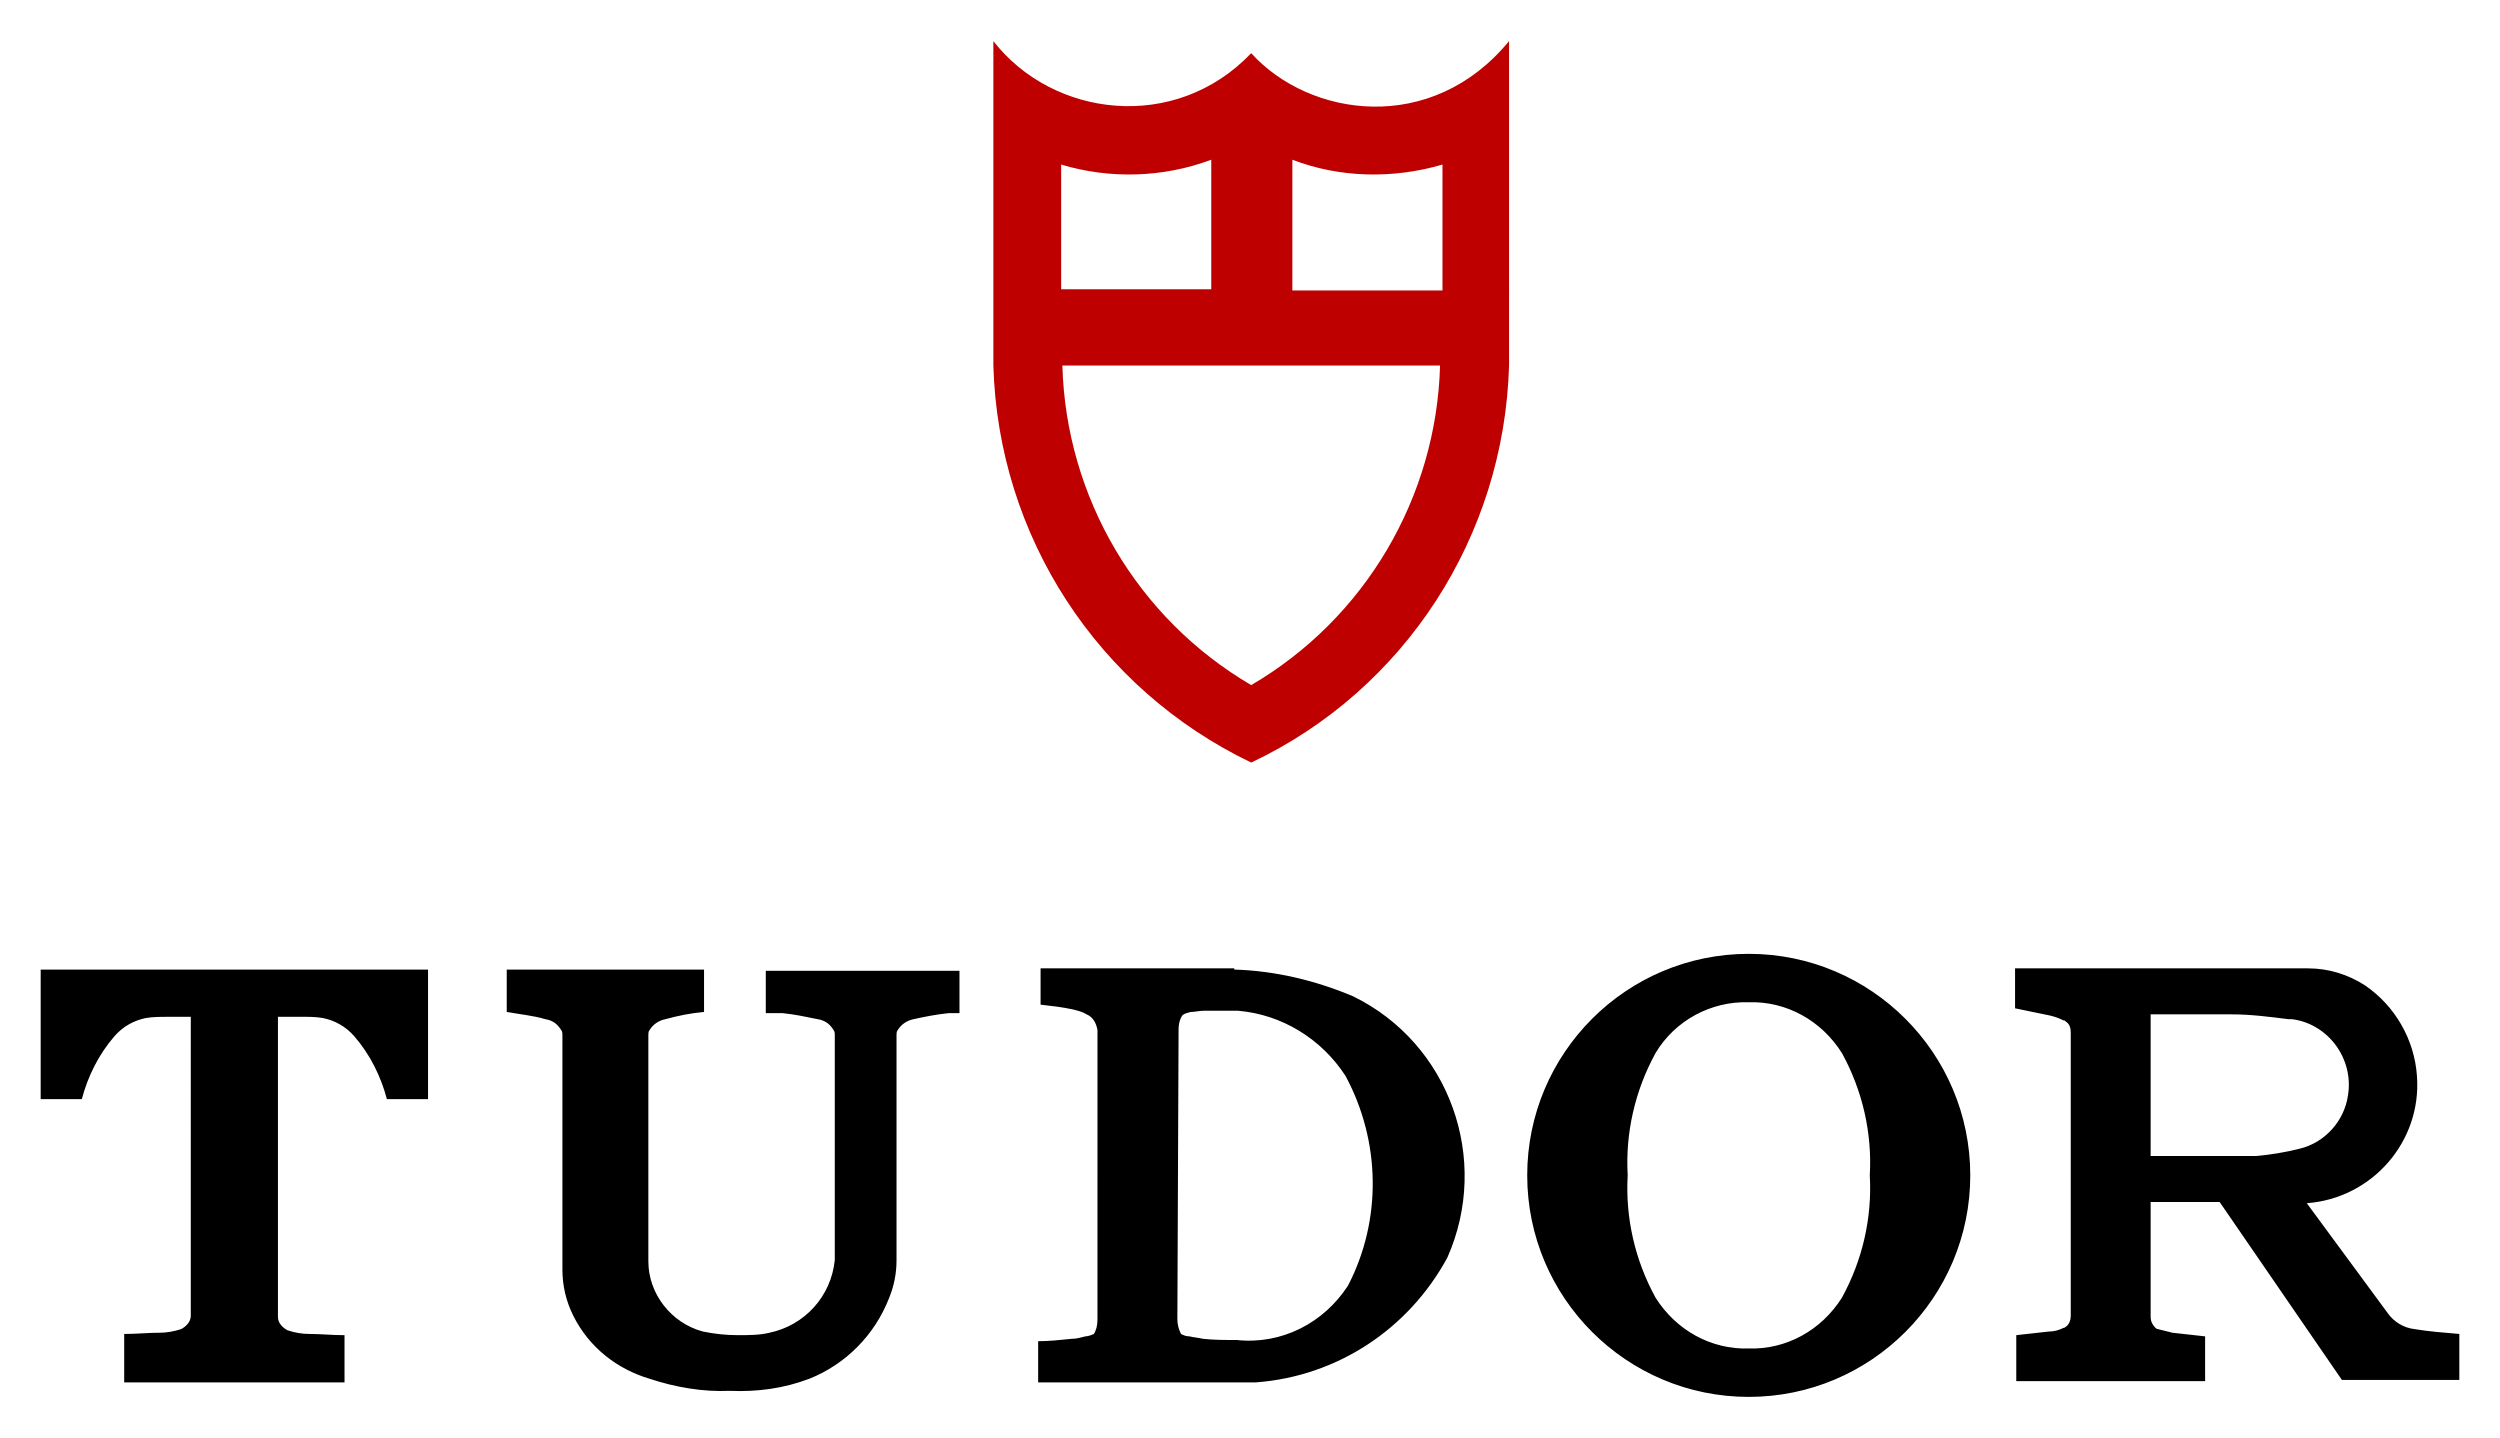 <?xml version="1.0" encoding="UTF-8" standalone="no"?>
<!DOCTYPE svg PUBLIC "-//W3C//DTD SVG 1.1//EN" "http://www.w3.org/Graphics/SVG/1.1/DTD/svg11.dtd">
<!-- Created with Inkscape (http://www.inkscape.org/) by Marsupilami -->
<svg
   xmlns:svg="http://www.w3.org/2000/svg"
   xmlns="http://www.w3.org/2000/svg"
   id="svg2498"
   version="1.1"
   width="1024"
   height="589"
   viewBox="-3.36 -3.36 206.52 118.72">
  <defs
     id="defs2495" />
  <path
     style="fill:#be0100;fill-opacity:1"
     id="path1917"
     d="M 115.8,20.6 V 10.2 c -4.1,1.2 -8.5,1.1 -12.4,-0.4 v 10.8 z m -19.1,0 V 9.8 c -4,1.5 -8.4,1.6 -12.4,0.4 v 10.3 h 12.4 z m 24.6,6.2 C 120.9,40.9 112.7,53.6 100,59.6 87.3,53.5 79.1,40.9 78.7,26.8 V 0 c 4.9,6.3 15,7.6 21.3,1 4.8,5.3 14.9,6.8 21.3,-1 z m -5.7,0 H 84.4 c 0.3,10.9 6.2,20.9 15.6,26.4 9.4,-5.5 15.3,-15.5 15.6,-26.4"
     class="tdr-header-logo-pictogram" />
  <path
     d="m 186.6,91.5 c 2.1,-0.5 3.7,-2.3 4,-4.4 0.5,-3 -1.6,-5.9 -4.6,-6.3 -0.1,0 -0.2,0 -0.3,0 -1.6,-0.2 -3.1,-0.4 -4.7,-0.4 h -6.7 v 11.7 h 8.7 c 1.2,-0.1 2.4,-0.3 3.6,-0.6 m -6.6,4.4 h -5.7 v 9.5 c 0,0.4 0.2,0.7 0.4,0.9 0.1,0.1 0.2,0.1 0.2,0.1 0.4,0.1 0.8,0.2 1.2,0.3 0.9,0.1 1.8,0.2 2.7,0.3 v 3.7 h -15.6 v -3.8 c 0.9,-0.1 1.8,-0.2 2.7,-0.3 0.4,0 0.8,-0.1 1.2,-0.3 0.1,0 0.2,-0.1 0.2,-0.1 0.3,-0.2 0.4,-0.6 0.4,-0.9 V 81.9 c 0,-0.4 -0.1,-0.7 -0.4,-0.9 -0.1,-0.1 -0.1,-0.1 -0.2,-0.1 -0.4,-0.2 -0.7,-0.3 -1.1,-0.4 -1,-0.2 -1.9,-0.4 -2.9,-0.6 v -3.3 h 24.2 c 1.7,0 3.3,0.5 4.7,1.4 2.5,1.7 4.1,4.5 4.3,7.5 0.4,5.4 -3.7,10.1 -9.1,10.5 l 6.7,9.1 c 0.5,0.7 1.3,1.2 2.2,1.3 1.2,0.2 2.5,0.3 3.7,0.4 v 3.8 h -9.7 z M 141.1,75.4 c 10.1,0 18.3,8.2 18.3,18.3 0,10.1 -8.2,18.3 -18.3,18.3 -10.1,0 -18.3,-8.2 -18.3,-18.3 0,-10.1 8.2,-18.3 18.3,-18.3 m 7.7,28.4 c 1.7,-3.1 2.5,-6.6 2.3,-10.1 0.2,-3.5 -0.6,-7 -2.3,-10.1 -1.7,-2.7 -4.6,-4.3 -7.7,-4.2 -3.1,-0.1 -6.1,1.5 -7.7,4.2 -1.7,3.1 -2.5,6.6 -2.3,10.1 -0.2,3.5 0.6,7 2.3,10.1 1.7,2.7 4.6,4.3 7.7,4.2 3.1,0.1 6,-1.5 7.7,-4.2 M 98.6,76.7 c 3.4,0.1 6.7,0.9 9.8,2.2 8,3.9 11.4,13.5 7.8,21.6 -3.2,5.9 -9.1,9.8 -15.8,10.3 h -18 v -3.4 c 0.9,0 1.8,-0.1 2.8,-0.2 0.4,0 0.7,-0.1 1.1,-0.2 0.2,0 0.5,-0.1 0.7,-0.2 0.2,-0.3 0.3,-0.7 0.3,-1.2 V 82.1 c 0,-0.1 0,-0.3 0,-0.4 -0.1,-0.6 -0.4,-1.1 -0.9,-1.3 -0.3,-0.2 -0.7,-0.3 -1.1,-0.4 -0.9,-0.2 -1.8,-0.3 -2.7,-0.4 v -3 h 16 z m -4.3,3.8 C 94.1,80.8 94,81.2 94,81.6 l -0.1,24 c 0,0.4 0.1,0.8 0.3,1.2 0.2,0.1 0.4,0.2 0.7,0.2 0.4,0.1 0.7,0.1 1.1,0.2 0.9,0.1 1.8,0.1 2.8,0.1 3.7,0.4 7.2,-1.4 9.2,-4.5 2.8,-5.4 2.7,-11.9 -0.2,-17.3 -2,-3.1 -5.3,-5.1 -8.9,-5.4 -0.9,0 -1.8,0 -2.8,0 -0.4,0 -0.7,0.1 -1.1,0.1 -0.3,0.1 -0.5,0.1 -0.7,0.3 M 6.9,110.7 v -3.9 H 7 c 0.9,0 1.9,-0.1 2.8,-0.1 0.6,0 1.2,-0.1 1.8,-0.3 0.4,-0.2 0.8,-0.6 0.8,-1.1 V 80.6 h -1.8 c -0.6,0 -1.3,0 -1.9,0.1 -1,0.2 -1.9,0.7 -2.6,1.5 -1.3,1.5 -2.2,3.3 -2.7,5.2 H 0 V 76.7 h 32 v 10.7 h -3.4 c -0.5,-1.9 -1.4,-3.7 -2.7,-5.2 -0.7,-0.8 -1.6,-1.3 -2.6,-1.5 -0.6,-0.1 -1.2,-0.1 -1.9,-0.1 h -1.8 v 24.8 c 0,0.5 0.4,0.9 0.8,1.1 0.6,0.2 1.2,0.3 1.8,0.3 0.9,0 1.9,0.1 2.8,0.1 h 0.1 v 3.9 H 6.9 Z m 50.7,-3.8 c 0.9,0 1.8,0 2.6,-0.2 2.9,-0.6 5.1,-3 5.4,-6 V 82.1 c 0,-0.1 0,-0.3 -0.1,-0.4 -0.3,-0.5 -0.7,-0.8 -1.3,-0.9 -1,-0.2 -1.9,-0.4 -2.9,-0.5 -0.2,0 -0.3,0 -0.5,0 h -0.9 v -3.5 h 16 v 3.5 h -0.4 c -0.2,0 -0.3,0 -0.5,0 -1,0.1 -2,0.3 -2.9,0.5 -0.5,0.1 -1,0.4 -1.3,0.9 -0.1,0.1 -0.1,0.3 -0.1,0.4 v 18.6 c 0,1.1 -0.2,2.1 -0.6,3.1 -1.2,3.1 -3.6,5.5 -6.6,6.7 -2.1,0.8 -4.3,1.1 -6.6,1 -2.2,0.1 -4.5,-0.3 -6.6,-1 -2.7,-0.8 -5,-2.6 -6.3,-5.2 -0.6,-1.2 -0.9,-2.5 -0.9,-3.8 V 82.1 c 0,-0.1 0,-0.3 -0.1,-0.4 -0.3,-0.5 -0.7,-0.8 -1.3,-0.9 -1,-0.3 -2.1,-0.4 -3.2,-0.6 v -3.5 h 16.3 v 3.5 c -1.1,0.1 -2.1,0.3 -3.2,0.6 -0.5,0.1 -1,0.4 -1.3,0.9 -0.1,0.1 -0.1,0.3 -0.1,0.4 v 18.7 c 0,2.7 1.9,5.1 4.5,5.8 1,0.2 1.9,0.3 2.9,0.3"
     style="fill:#000000;fill-opacity:1"
     id="path1929" />
</svg>
<!-- version: 20171223, original size: 199.8 112, border: 3% -->
